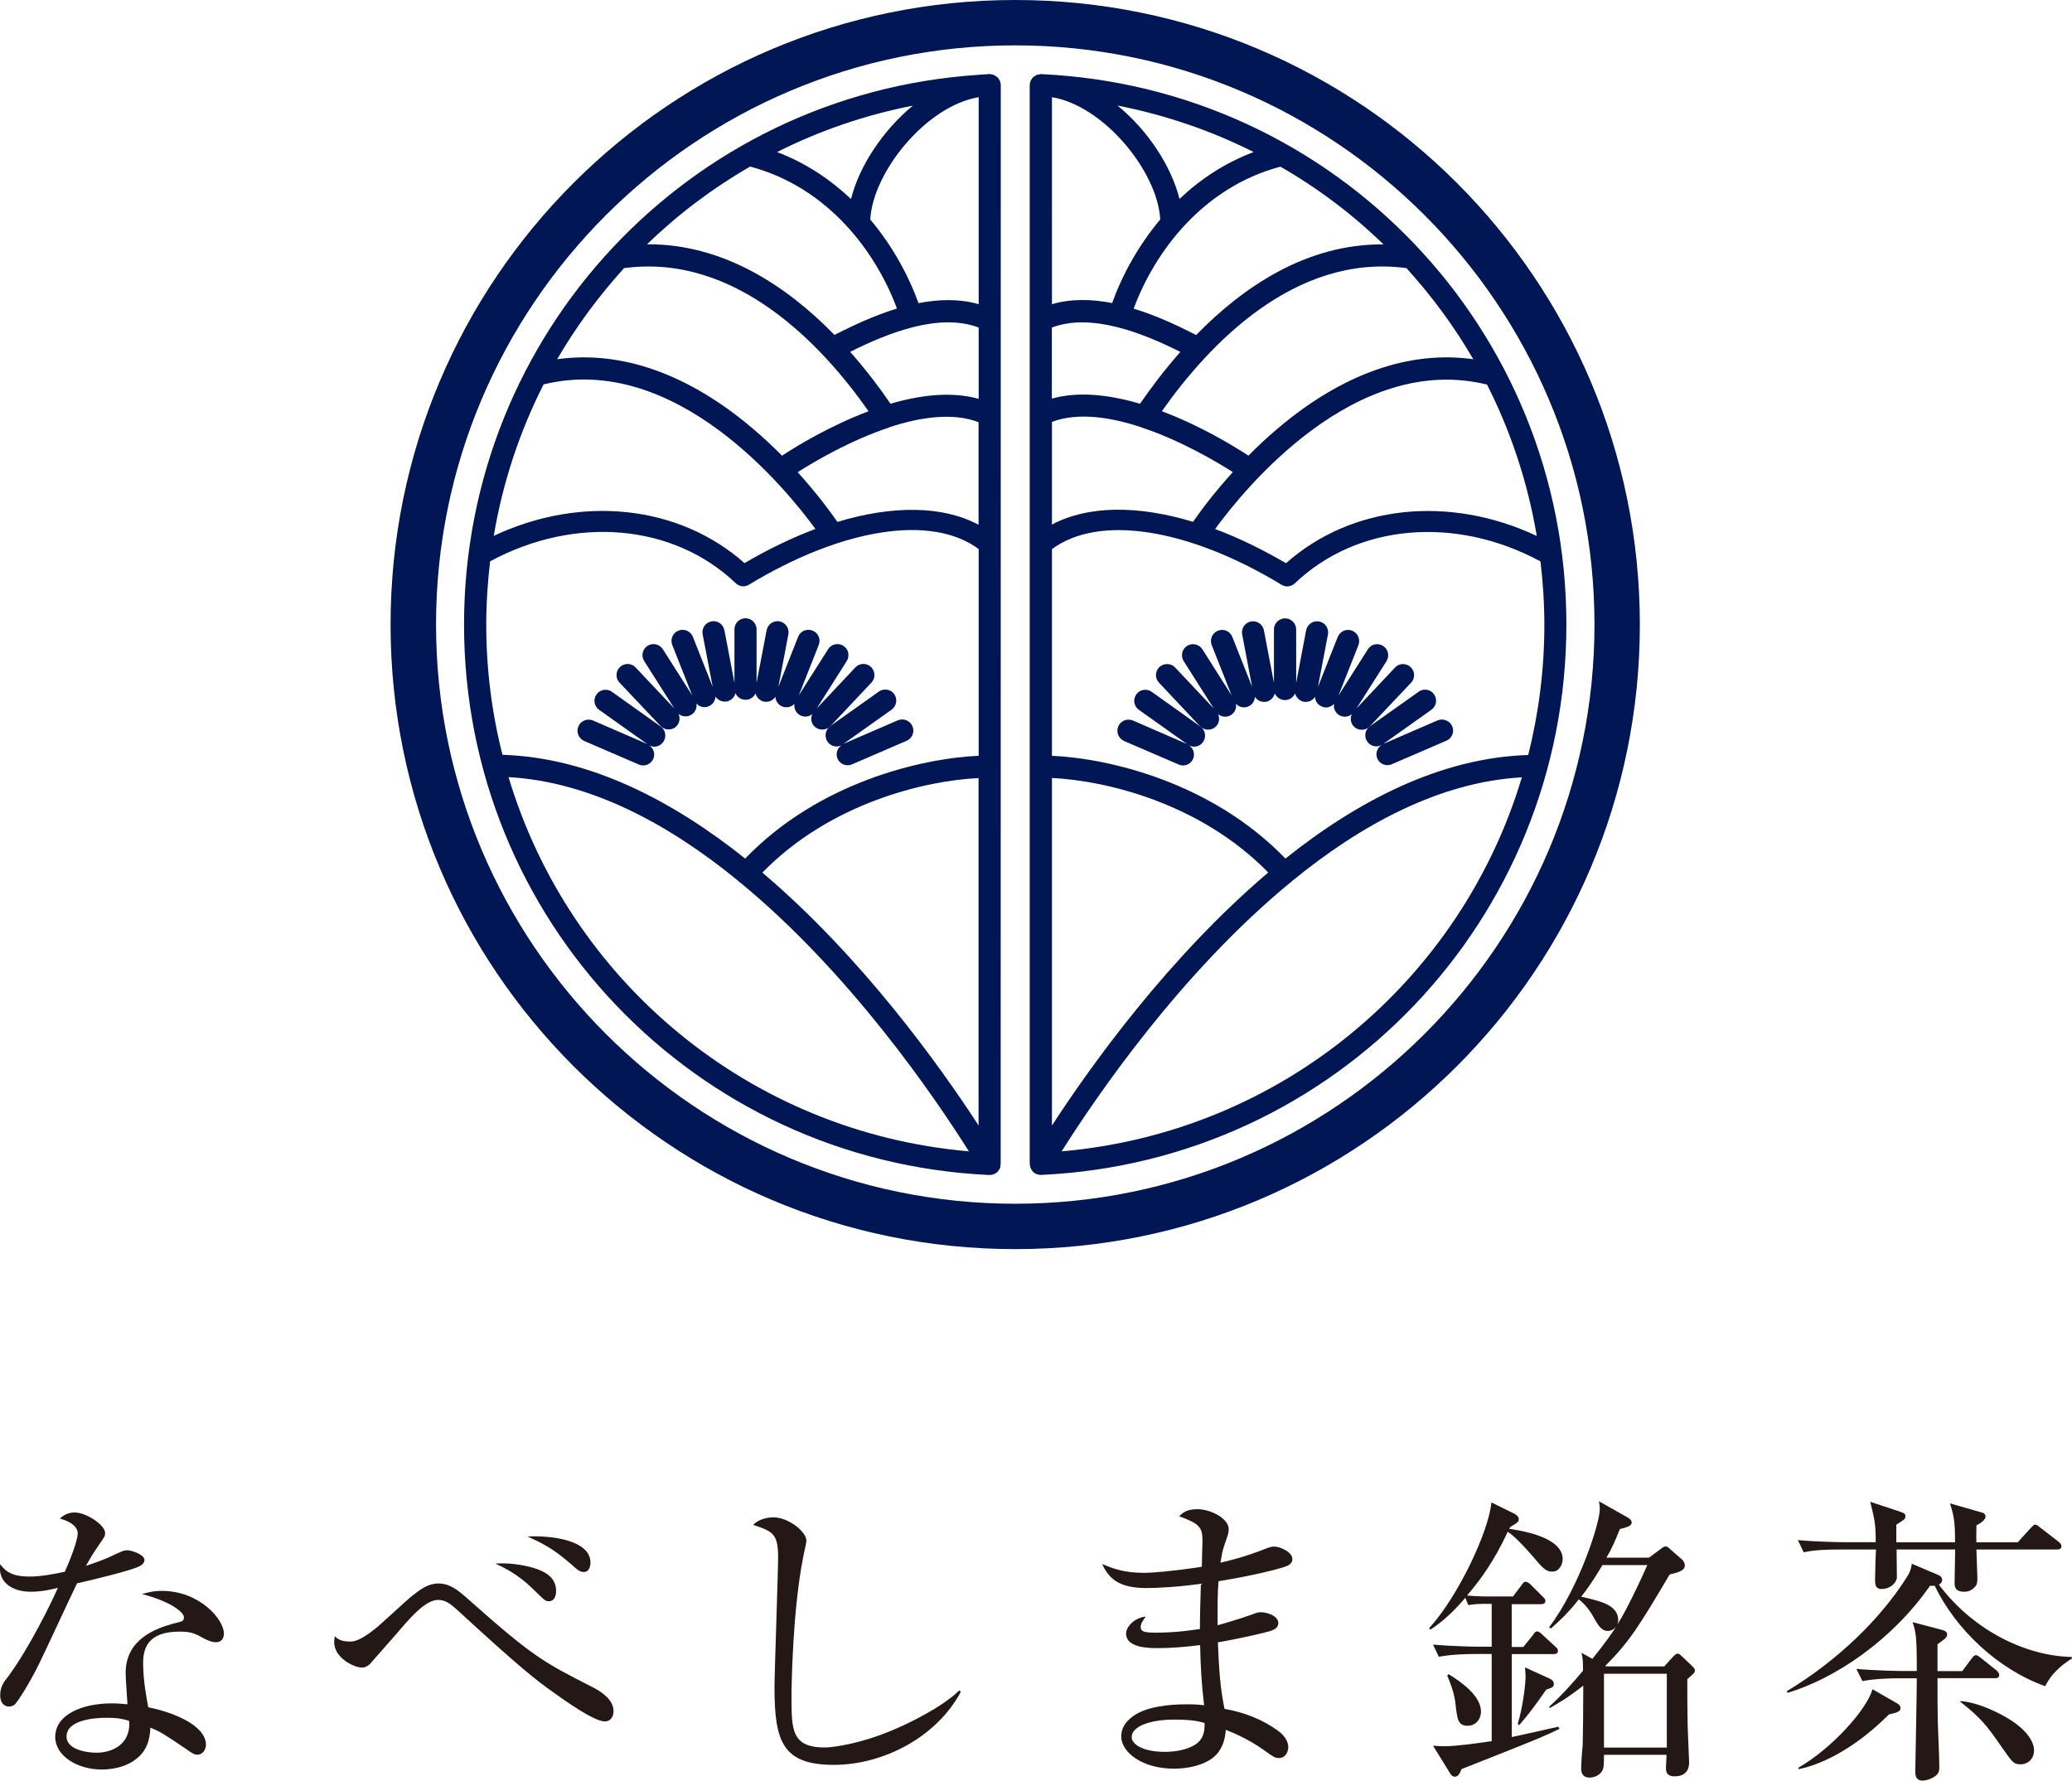 <?xml version="1.0" encoding="utf-8"?>
<!-- Generator: Adobe Illustrator 27.8.1, SVG Export Plug-In . SVG Version: 6.00 Build 0)  -->
<svg version="1.1" id="レイヤー_1" xmlns="http://www.w3.org/2000/svg" xmlns:xlink="http://www.w3.org/1999/xlink" x="0px"
	 y="0px" width="218.3px" height="187.62px" viewBox="0 0 218.3 187.62" enable-background="new 0 0 218.3 187.62"
	 xml:space="preserve">
<g>
	<path fill="#231815" d="M8.19,161.54c0-0.32-0.22-1.09-1.89-1.54c0.48-0.42,0.93-0.64,1.57-0.64c1.25,0,3.2,1.34,3.2,2.14
		c0,0.35,0,0.35-0.8,1.5c-0.45,0.64-0.7,1.09-1.22,1.98c0.7-0.22,1.76-0.61,2.43-0.9c1.41-0.67,1.57-0.74,1.95-0.74
		c0.42,0,1.79,0.45,1.79,1.02c0,0.35-0.35,0.58-0.48,0.64c-0.77,0.45-5.18,1.5-6.62,1.82c-1.15,2.37-2.88,6.18-4.03,8.54
		c-0.93,1.89-2.18,3.9-2.56,4.26c-0.16,0.1-0.38,0.19-0.58,0.19c-0.26,0-0.93-0.13-0.93-1.22c0-0.9,0.45-1.47,0.8-1.89
		c2.3-3.1,4.67-8,5.28-9.41c-0.61,0.16-1.63,0.42-2.88,0.42c-1.86,0-3.49-0.96-3.2-2.91c0.74,1.09,1.82,1.31,3.1,1.31
		c1.12,0,2.4-0.22,3.71-0.51C7.27,164.64,8.19,162.37,8.19,161.54z M17.06,167.62c3.94,0,6.53,2.98,6.53,4.51
		c0,0.58-0.35,0.9-0.83,0.9c-0.19,0-0.54-0.03-1.12-0.32c-1.12-0.61-1.47-0.8-2.72-0.8c-3.36,0-3.84,1.79-3.84,3.3
		c0,1.86,0.35,3.65,0.54,4.67c2.53,0.51,6.05,1.86,6.08,3.94c0,0.48-0.32,1.06-0.9,1.06c-0.35,0-0.61-0.19-1.25-0.64
		c-2.37-1.6-2.66-1.79-3.71-2.21c-0.03,0.64-0.1,2.05-1.22,3.07c-1.31,1.22-3.14,1.34-3.9,1.34c-2.62,0-4.9-1.47-4.9-3.42
		c0-2.4,2.88-3.55,5.98-3.55c0.7,0,1.18,0.06,1.63,0.1c-0.06-1.09-0.19-2.62-0.19-3.33c0-3.65,3.42-4.7,4.83-5.12
		c0.16-0.06,0.96-0.22,1.12-0.32c0.13-0.06,0.19-0.22,0.19-0.42c0-0.42-1.15-1.57-4.42-2.43C15.49,167.81,16.1,167.62,17.06,167.62z
		 M11.2,180.99c-1.25,0-4.19,0.22-4.19,1.98c0,1.34,2.05,1.7,3.14,1.7c1.63,0,2.82-0.77,3.23-1.79c0.26-0.61,0.26-1.12,0.22-1.57
		C12.96,181.12,12.48,180.99,11.2,180.99z"/>
	<path fill="#231815" d="M36.9,172.96c0.9,0,1.92-0.8,2.66-1.38c0.61-0.48,3.07-2.78,3.58-3.2c1.28-1.06,2.05-1.54,3.04-1.54
		c1.15,0,1.95,0.61,2.94,1.47c7.01,6.24,8.06,6.78,13.34,9.47c1.06,0.54,2.18,1.38,2.18,2.5c0,0.48-0.22,1.09-0.93,1.09
		c-1.12,0-4.13-2.14-5.34-3.01c-1.86-1.31-3.55-2.62-10.27-8.8c-0.54-0.48-1.12-0.99-1.92-0.99c-1.28,0-2.72,1.63-3.84,2.91
		c-0.48,0.58-3.39,3.87-3.39,3.87c-0.38,0.32-0.64,0.35-0.8,0.35c-0.83,0-2.94-0.99-2.94-2.69c0-0.19,0.03-0.38,0.06-0.61
		C35.55,172.67,35.91,172.96,36.9,172.96z M55.23,164.96c2.53,0.51,3.36,1.41,3.36,2.69c0,0.45-0.16,1.06-0.77,1.06
		c-0.35,0-0.38-0.03-1.79-1.41c-1.5-1.44-2.94-2.14-3.84-2.56C52.83,164.71,53.76,164.67,55.23,164.96z M62.21,164.64
		c0,0.06,0,0.99-0.7,0.99c-0.42,0-0.67-0.22-1.31-0.8c-1.95-1.7-3.04-2.21-4.61-2.94C57.98,161.76,62.21,162.24,62.21,164.64z"/>
	<path fill="#231815" d="M101.22,178.27c-2.53,4.74-8.13,7.68-13.38,7.68c-5.41,0-6.24-2.5-6.24-8.16c0-1.57,0.38-12.13,0.38-13.73
		c0-2.5-0.61-2.72-2.62-3.39c0.74-0.8,1.98-0.8,2.14-0.8c1.54,0,3.46,1.5,3.46,2.46c0,0.29-0.32,1.54-0.35,1.79
		c-1.09,5.5-1.22,13.44-1.22,14.59c0,3.55,0,5.41,3.52,5.41c0.86,0,4.03-0.42,7.71-2.08c0.96-0.42,4.54-2.08,6.46-3.94
		L101.22,178.27z"/>
	<path fill="#231815" d="M126.69,162.34c0-1.44-0.32-1.79-2.46-2.59c0.35-0.32,0.77-0.74,1.89-0.74c1.5,0,3.33,1.02,3.33,2.08
		c0,0.38-0.03,0.51-0.45,1.7c-0.22,0.64-0.26,0.96-0.42,1.86c0.83-0.19,2.59-0.61,4.67-1.44c0.48-0.19,0.74-0.26,0.99-0.26
		c0.64,0,1.92,0.58,1.92,1.31c0,0.29-0.13,0.54-0.58,0.74c-0.8,0.32-3.62,1.02-7.2,1.6c-0.1,1.25-0.1,2.02-0.1,4.64
		c0.58-0.16,1.95-0.54,3.68-1.15c0.45-0.19,0.64-0.22,0.9-0.22c0.58,0,1.82,0.35,1.82,1.15c0,0.51-0.51,0.7-0.67,0.77
		c-0.42,0.16-2.94,0.77-5.7,1.25c0.13,3.26,0.29,4.99,0.7,7.01c2.02,0.35,3.97,1.09,5.63,2.3c0.93,0.67,1.09,1.38,1.09,1.73
		c0,0.38-0.22,1.15-0.99,1.15c-0.38,0-0.51-0.06-1.57-0.83c-1.76-1.25-3.39-1.89-4.03-2.14c-0.03,0.51-0.16,1.98-1.31,2.91
		c-1.5,1.18-3.78,1.18-4.16,1.18c-3.33,0-5.54-1.73-5.54-3.39c0-1.09,0.7-1.82,1.6-2.37c1.76-1.02,4.64-1.02,5.31-1.02
		c0.77,0,1.31,0.03,1.82,0.1c-0.26-2.11-0.38-4.22-0.42-6.34c-1.47,0.19-3.01,0.32-4.54,0.32c-1.76,0-3.26-0.32-3.26-1.54
		c0-0.67,0.8-1.63,2.08-1.79c-0.32,0.42-0.54,0.74-0.54,1.12c0,0.54,0.61,0.58,1.63,0.58c2.21,0,3.9-0.29,4.61-0.38
		c0-1.6,0.03-2.24,0.1-4.77c-2.66,0.38-4.96,0.45-5.7,0.45c-2.66,0-3.9-0.77-4.7-2.53c1.02,0.42,2.21,0.93,4.42,0.93
		c0.8,0,2.94-0.16,6.08-0.64C126.62,164.61,126.69,162.53,126.69,162.34z M123.71,181.18c-2.37,0-4.48,0.64-4.48,1.86
		c0,0.64,0.99,1.54,3.52,1.54c1.09,0,2.3-0.22,3.14-0.74c1.06-0.67,1.02-1.7,1.02-2.3C126.46,181.41,125.76,181.18,123.71,181.18z"
		/>
	<path fill="#231815" d="M159.36,168.26l0.9-1.18c0.22-0.32,0.29-0.42,0.48-0.42s0.48,0.22,0.58,0.35l1.18,1.18
		c0.22,0.22,0.32,0.29,0.32,0.48c0,0.26-0.19,0.35-0.48,0.35h-3.07v4.51h1.22l0.99-1.22c0.19-0.29,0.29-0.42,0.48-0.42
		s0.51,0.29,0.58,0.38l1.28,1.18c0.22,0.19,0.32,0.29,0.32,0.48c0,0.32-0.26,0.35-0.48,0.35h-4.38v8.74
		c0.77-0.16,4.22-0.93,4.9-1.09l0.13,0.22c-0.51,0.26-1.22,0.58-2.24,1.02c-1.28,0.54-6.94,2.78-8.09,3.23
		c-0.1,0.26-0.29,0.8-0.7,0.8c-0.29,0-0.45-0.26-0.54-0.42l-1.76-2.85c0.35,0.03,0.77,0.06,1.25,0.06c1.09,0,3.26-0.29,4.93-0.54
		v-9.18h-1.79c-0.8,0-2.34,0.03-3.78,0.29l-0.61-1.28c2.18,0.19,4.38,0.22,4.9,0.22h1.28v-4.51h-0.86c-0.51,0-1.06,0.03-1.6,0.13
		l-0.32-0.77c-1.82,2.14-3.07,2.94-3.68,3.36l-0.13-0.16c3.1-3.39,6.3-10.27,6.56-13.25l2.4,1.18c0.16,0.1,0.48,0.26,0.48,0.58
		c0,0.29-0.1,0.35-0.9,0.83l-0.1,0.19c1.02,0.16,5.63,0.8,5.63,3.2c0,0.48-0.32,1.31-1.09,1.31c-0.7,0-0.99-0.35-2.14-1.7
		c-1.6-1.82-2.18-2.24-2.56-2.5c-1.41,3.07-2.94,5.15-4.29,6.72c1.18,0.1,2.02,0.1,2.14,0.1H159.36z M152.61,176.39
		c1.54,0.93,3.42,2.37,3.42,3.94c0,0.9-0.64,1.5-1.38,1.5c-1.06,0-1.12-0.67-1.31-2.37c-0.13-1.18-0.61-2.3-0.86-2.91L152.61,176.39
		z M163.2,176.83c0.22,0.1,0.51,0.26,0.51,0.58c0,0.35-0.22,0.42-0.8,0.61c-1.12,1.6-1.82,2.56-2.85,3.74l-0.16-0.13
		c0.51-1.57,0.83-4.16,0.83-4.93c0-0.32-0.03-0.7-0.06-1.02L163.2,176.83z M174.98,163.2c0.26-0.22,0.38-0.26,0.51-0.26
		s0.22,0.03,0.48,0.29l1.25,1.09c0.13,0.13,0.29,0.35,0.29,0.61c0,0.48-0.45,0.7-1.6,0.96c-3.2,5.41-4.22,7.07-6.78,9.63l0.1,0.06
		h6.11l0.96-1.06c0.19-0.19,0.32-0.29,0.45-0.29c0.16,0,0.29,0.13,0.35,0.19l1.15,1.09c0.22,0.22,0.32,0.32,0.32,0.48
		c0,0.26-0.1,0.32-0.8,0.93c0,1.34,0,3.33,0.03,4.58c0,0.48,0.16,3.97,0.16,4.16c0,0.32,0,1.5-1.54,1.5c-0.9,0-0.9-0.61-0.9-0.93
		c0-0.03,0.06-1.12,0.06-1.34h-6.59c0,0.99-0.03,1.15-0.06,1.34c-0.13,0.7-0.86,1.06-1.44,1.06c-0.86,0-0.9-0.67-0.9-0.96
		c0-0.38,0.1-2.08,0.16-2.46c0.03-1.7,0.06-3.33,0.06-6.27c-1.7,1.34-2.75,1.92-3.55,2.37l-0.03-0.16c1.18-1.06,2.43-2.43,3.55-3.78
		c0-1.09,0-1.15-0.16-1.89l1.15,0.64c1.5-1.86,2.11-2.78,2.5-3.39c-0.26,0.32-0.58,0.45-0.86,0.45c-0.7,0-1.02-0.58-1.57-1.54
		c-0.1-0.19-0.61-1.09-1.5-1.79c-1.18,1.5-2.11,2.34-2.94,3.07l-0.19-0.13c3.2-4.22,5.34-11.01,5.34-12.42
		c0-0.32-0.03-0.58-0.1-0.86l3.01,1.7c0.19,0.1,0.45,0.29,0.45,0.54c0,0.35-0.38,0.48-1.25,0.7c-0.54,1.38-0.9,2.14-1.41,3.01h4.48
		L174.98,163.2z M168.83,164.9c-0.96,1.63-1.7,2.66-2.24,3.33c2.24,0.51,3.9,0.93,3.9,2.5c0,0.22-0.06,0.38-0.13,0.51
		c0.38-0.58,1.5-2.53,3.2-6.34H168.83z M168.99,176.35v7.78h6.62v-7.78H168.99z"/>
	<path fill="#231815" d="M218.3,174.75c-0.67,0.38-2.11,1.41-2.82,2.91c-4.96-1.76-9.41-5.95-11.65-10.59
		c-0.16,0.03-0.22,0.03-0.48,0c-4.03,5.79-10.02,9.79-15.01,11.29l-0.1-0.16c5.5-3.33,9.82-7.62,12.54-11.84
		c0.51-0.77,0.58-1.15,0.64-1.6l2.78,1.18c0.1,0.03,0.42,0.19,0.42,0.54c0,0.06,0,0.29-0.35,0.48c3.78,5.02,9.41,7.55,14.01,7.62
		V174.75z M205.98,162.5c0-1.57-0.03-2.66-0.54-4.1l3.14,0.9c0.29,0.06,0.61,0.16,0.61,0.48c0,0.45-0.77,0.83-0.96,0.93
		c0,0.7-0.03,1.06,0,1.79h4.35l1.31-1.44c0.35-0.35,0.38-0.42,0.51-0.42s0.22,0.03,0.61,0.35l1.86,1.44
		c0.22,0.16,0.32,0.32,0.32,0.48c0,0.32-0.29,0.35-0.48,0.35h-8.48c0,0.32,0.1,2.62,0.1,3.01c0,0.45-0.03,0.7-0.26,0.93
		c-0.32,0.35-0.67,0.51-1.12,0.51c-1.02,0-1.02-0.61-1.02-0.99c0-0.54,0.06-2.98,0.06-3.46h-6.17c0,0.48,0.03,2.91,0.03,3.01
		c-0.16,0.7-0.86,1.15-1.6,1.15c-0.7,0-0.7-0.54-0.7-0.99c0-0.32,0.06-2.66,0.1-3.17h-3.84c-1.25,0-2.53,0.03-3.78,0.29l-0.61-1.28
		c2.21,0.19,4.51,0.22,4.9,0.22h3.3c0-1.92-0.1-2.34-0.58-4.26l3.2,1.06c0.48,0.16,0.51,0.29,0.51,0.42c0,0.35-0.1,0.38-0.96,0.93
		v1.86H205.98z M199.91,179.49c0.1,0.06,0.32,0.22,0.32,0.48c0,0.19-0.06,0.32-0.48,0.48c-0.1,0.03-0.64,0.16-0.74,0.19
		c-3.14,3.14-6.5,5.12-9.47,5.76l-0.1-0.13c3.58-2.05,7.26-6.18,7.84-8.29L199.91,179.49z M206.75,176.06l0.93-1.25
		c0.22-0.29,0.32-0.42,0.51-0.42c0.13,0,0.26,0.1,0.58,0.35l1.57,1.25c0.13,0.13,0.29,0.29,0.29,0.51c0,0.29-0.26,0.32-0.48,0.32
		h-6.02c0,1.54,0,3.26,0.03,4.64c0.03,0.7,0.16,3.94,0.16,4.61c0,0.45,0,0.74-0.42,1.06c-0.48,0.35-1.02,0.48-1.34,0.48
		c-0.77,0-0.77-0.67-0.77-0.96c0-0.54,0.16-8.26,0.16-9.82H200c-0.8,0-2.34,0.03-3.78,0.29l-0.64-1.28
		c2.21,0.19,4.42,0.22,4.93,0.22h1.44c0-3.74-0.1-4.1-0.45-5.15l3.14,0.83c0.13,0.03,0.51,0.16,0.51,0.45c0,0.19-0.1,0.32-0.22,0.45
		c-0.1,0.1-0.7,0.51-0.8,0.61v2.82H206.75z M206.56,179.23c2.11,0.16,4.45,1.5,4.83,1.73c2.11,1.22,2.91,2.53,2.91,3.46
		c0,0.9-0.64,1.47-1.41,1.47c-0.74,0-0.86-0.19-1.98-1.79c-1.6-2.34-2.3-3.17-4.38-4.8L206.56,179.23z"/>
</g>
<g>
	<path fill="#001655" d="M106.96,4.78c33.65,0,61.03,27.38,61.03,61.03c0,33.64-27.38,61.02-61.03,61.02S45.94,99.45,45.94,65.81
		C45.94,32.16,73.31,4.78,106.96,4.78 M106.96,0C70.62,0,41.15,29.46,41.15,65.81c0,36.34,29.47,65.8,65.81,65.8
		c36.35,0,65.81-29.47,65.81-65.8C172.76,29.46,143.31,0,106.96,0L106.96,0z"/>
	<g>
		<path fill="#001655" d="M105.41,122.77c0-0.04,0.02-0.09,0.02-0.13l0.01-113.67c0-0.16-0.04-0.31-0.1-0.45
			c0,0-0.02-0.02-0.02-0.04c-0.06-0.13-0.13-0.24-0.23-0.34c-0.01,0-0.01,0-0.01,0c-0.03-0.04-0.07-0.05-0.1-0.07
			c-0.09-0.07-0.18-0.13-0.29-0.18c-0.05-0.02-0.1-0.02-0.16-0.04c-0.09-0.02-0.17-0.05-0.26-0.05h-0.04h0
			c-0.16,0.01-0.32,0.03-0.49,0.04c-0.24,0.01-0.48,0.02-0.72,0.05C72.58,9.92,48.89,35.13,48.89,65.81
			c0,31.08,24.31,56.56,55.33,57.99c0.02,0,0.03,0,0.03,0h0.02l0,0c0.13,0,0.26-0.02,0.38-0.07c0.04-0.01,0.07-0.02,0.11-0.04
			c0.04-0.02,0.07-0.03,0.11-0.05c0.04-0.02,0.06-0.06,0.1-0.08c0.04-0.03,0.07-0.05,0.12-0.07c0.02-0.03,0.03-0.06,0.06-0.09
			c0.05-0.06,0.1-0.13,0.14-0.2c0.04-0.06,0.07-0.12,0.09-0.19C105.39,122.93,105.4,122.85,105.41,122.77z M80.32,91.94
			c7.15-7.33,17.12-9.69,22.78-9.96v36.6C99,112.28,90.81,100.83,80.32,91.94z M79.03,17.55c8.14,2.16,13.23,8.91,15.47,14.96
			c-2.29,0.7-4.53,1.73-6.58,2.78c-4.94-5.07-11.65-9.61-19.75-9.55C71.42,22.59,75.08,19.83,79.03,17.55z M103.11,42.02
			c-2.88-0.8-6.16-0.4-9.29,0.52c-1.15-1.69-2.58-3.58-4.25-5.47c4.11-2.06,9.44-4.12,13.54-2.56V42.02z M93.69,45.02
			c3.25-1.07,6.67-1.58,9.41-0.54v10.81c-3.74-2-8.99-2.08-14.87-0.3c-0.66-0.95-2.1-2.93-4.19-5.24c1.81-1.15,5.57-3.36,9.61-4.7
			C93.65,45.03,93.67,45.02,93.69,45.02z M103.11,10.24v21.81c-2.03-0.58-4.18-0.53-6.34-0.11c-1.06-2.94-2.75-6.04-5.08-8.81
			C91.96,18.1,97.61,11.15,103.11,10.24z M65.75,28.25c11.85-1.59,20.94,8.2,25.76,15.08c-4.06,1.53-7.56,3.66-9.12,4.68
			c-0.93-0.94-1.95-1.9-3.06-2.84c-6.8-5.78-13.88-8.27-20.63-7.32C60.71,34.4,63.08,31.19,65.75,28.25z M57.27,40.5
			c13.93-3.41,25.63,11.11,28.64,15.23c-2.42,0.91-4.94,2.12-7.47,3.6c-6.93-6.13-17.21-7.2-26.42-2.87
			C52.97,50.81,54.76,45.45,57.27,40.5z M51.23,65.81c0-2.27,0.15-4.49,0.41-6.67c9-4.85,19.34-3.95,25.91,2.34
			c0.1,0.09,0.2,0.15,0.32,0.2c0.03,0.01,0.06,0.03,0.08,0.03c0.11,0.04,0.23,0.07,0.36,0.07l0,0l0,0l0,0
			c0.12,0,0.25-0.03,0.37-0.07c0.04-0.01,0.07-0.03,0.1-0.04c0.03-0.02,0.07-0.03,0.1-0.05c9.9-6,19.3-7.44,24.23-3.77v21.78
			c-6.08,0.28-16.89,2.82-24.6,10.83c-7.63-6.08-16.36-10.65-25.57-10.93C51.82,75.14,51.23,70.54,51.23,65.81z M89.66,20.97
			c-2.17-2.05-4.76-3.8-7.79-4.95c4.45-2.24,9.25-3.9,14.31-4.89C93.02,13.73,90.53,17.49,89.66,20.97z M53.58,81.88
			c8.69,0.49,16.97,5.01,24.21,10.94c0.02,0.03,0.02,0.05,0.05,0.07c0.04,0.04,0.09,0.05,0.14,0.09
			c11.52,9.48,20.39,22.44,24.1,28.33C78.9,119.3,59.99,103.3,53.58,81.88z"/>
		<path fill="#001655" d="M79.6,73.05c0.1,0.43,0.45,0.78,0.91,0.88c0.07,0.01,0.15,0.01,0.22,0.01c0.4,0,0.76-0.2,0.96-0.53
			c0.03,0.44,0.29,0.86,0.74,1.03c0.14,0.06,0.28,0.08,0.43,0.08c0.32,0,0.63-0.13,0.84-0.37c-0.07,0.45,0.12,0.91,0.53,1.17
			c0.19,0.13,0.41,0.18,0.62,0.18c0.27,0,0.52-0.09,0.73-0.26c-0.2,0.44-0.12,0.97,0.25,1.32c0.23,0.21,0.52,0.31,0.81,0.31
			c0.31,0,0.62-0.12,0.85-0.36l4.32-4.59c0.44-0.46,0.42-1.21-0.05-1.65c-0.47-0.44-1.21-0.42-1.64,0.05l-4.07,4.32l3.16-4.99
			c0.34-0.55,0.19-1.27-0.36-1.61c-0.54-0.34-1.26-0.18-1.6,0.36l-3.09,4.86l2.1-5.31c0.24-0.6-0.05-1.28-0.66-1.51
			c-0.6-0.24-1.28,0.06-1.51,0.65l-2.08,5.27l1.05-5.53c0.12-0.63-0.3-1.24-0.93-1.36c-0.63-0.12-1.24,0.3-1.36,0.93l-1.06,5.54
			v-5.63c0-0.64-0.52-1.17-1.17-1.17c-0.64,0-1.16,0.53-1.16,1.17v5.63l-1.06-5.54c-0.12-0.63-0.73-1.05-1.36-0.93
			c-0.63,0.12-1.06,0.73-0.93,1.36l1.06,5.55l-2.09-5.28c-0.24-0.6-0.92-0.9-1.51-0.66c-0.61,0.24-0.9,0.92-0.66,1.52l2.1,5.31
			l-3.09-4.86c-0.35-0.54-1.06-0.71-1.61-0.37c-0.54,0.35-0.71,1.06-0.36,1.61l3.17,4.99l-4.08-4.32c-0.44-0.47-1.18-0.48-1.64-0.04
			c-0.47,0.44-0.49,1.18-0.05,1.64l4.33,4.58c0.22,0.24,0.53,0.36,0.84,0.36c0.29,0,0.58-0.1,0.8-0.31
			c0.37-0.36,0.45-0.88,0.25-1.33c0.21,0.17,0.47,0.26,0.73,0.26c0.21,0,0.43-0.05,0.63-0.18c0.41-0.25,0.59-0.72,0.53-1.17
			c0.22,0.24,0.52,0.38,0.84,0.38c0.15,0,0.29-0.03,0.43-0.09c0.44-0.17,0.72-0.59,0.73-1.03c0.22,0.33,0.58,0.53,0.97,0.53
			c0.07,0,0.15,0,0.22-0.01c0.47-0.1,0.81-0.45,0.91-0.88c0.18,0.42,0.59,0.7,1.07,0.7C79.01,73.74,79.42,73.46,79.6,73.05z"/>
		<path fill="#001655" d="M87.19,78.15c0.23,0.33,0.59,0.5,0.96,0.5c0.22,0,0.43-0.07,0.62-0.2c-0.53,0.29-0.77,0.92-0.53,1.48
			c0.19,0.44,0.62,0.7,1.07,0.7c0.16,0,0.31-0.03,0.46-0.1l5.75-2.48c0.6-0.27,0.87-0.94,0.61-1.54c-0.26-0.59-0.94-0.86-1.53-0.62
			l-5.73,2.48l5.07-3.6c0.52-0.38,0.64-1.1,0.28-1.63c-0.38-0.53-1.11-0.64-1.63-0.27l-5.13,3.64
			C86.95,76.9,86.82,77.63,87.19,78.15z"/>
		<path fill="#001655" d="M64.47,72.89c-0.52-0.37-1.25-0.25-1.62,0.27c-0.38,0.53-0.25,1.25,0.27,1.63l5.07,3.6l-5.72-2.48
			c-0.59-0.24-1.28,0.03-1.53,0.62c-0.26,0.59,0.02,1.27,0.61,1.54l5.75,2.48c0.15,0.07,0.31,0.1,0.46,0.1
			c0.45,0,0.88-0.26,1.07-0.7c0.24-0.56,0-1.19-0.53-1.48c0.2,0.13,0.41,0.2,0.63,0.2c0.36,0,0.72-0.17,0.95-0.5
			c0.37-0.52,0.25-1.25-0.27-1.62L64.47,72.89z"/>
	</g>
	<g>
		<path fill="#001655" d="M148.67,71.93c0.44-0.46,0.42-1.2-0.05-1.64c-0.47-0.44-1.21-0.43-1.64,0.04l-4.07,4.32l3.17-4.99
			c0.34-0.55,0.18-1.26-0.37-1.61c-0.54-0.34-1.27-0.18-1.6,0.37l-3.09,4.86l2.1-5.31c0.23-0.6-0.06-1.28-0.66-1.52
			c-0.6-0.24-1.27,0.06-1.52,0.66l-2.09,5.28l1.06-5.55c0.12-0.63-0.3-1.24-0.93-1.36c-0.65-0.12-1.24,0.3-1.37,0.93l-1.05,5.54
			v-5.63c0-0.64-0.52-1.17-1.17-1.17c-0.64,0-1.17,0.53-1.17,1.17v5.63l-1.06-5.54c-0.12-0.63-0.72-1.05-1.36-0.93
			c-0.63,0.12-1.05,0.73-0.93,1.36l1.05,5.53l-2.09-5.27c-0.23-0.59-0.9-0.89-1.51-0.65c-0.6,0.23-0.89,0.92-0.66,1.51l2.1,5.31
			l-3.08-4.86c-0.35-0.54-1.07-0.7-1.61-0.36c-0.54,0.34-0.71,1.06-0.36,1.61l3.17,4.99l-4.07-4.32c-0.44-0.47-1.18-0.48-1.66-0.05
			c-0.46,0.44-0.49,1.19-0.04,1.65l4.32,4.59c0.23,0.24,0.54,0.36,0.85,0.36c0.29,0,0.58-0.1,0.8-0.31
			c0.37-0.35,0.45-0.88,0.25-1.32c0.21,0.17,0.47,0.26,0.74,0.26c0.21,0,0.43-0.05,0.63-0.18c0.4-0.25,0.59-0.72,0.52-1.17
			c0.22,0.24,0.53,0.37,0.83,0.37c0.15,0,0.3-0.02,0.43-0.08c0.45-0.17,0.72-0.59,0.73-1.03c0.22,0.33,0.57,0.53,0.97,0.53
			c0.07,0,0.14,0,0.22-0.01c0.47-0.1,0.8-0.45,0.91-0.88c0.18,0.42,0.6,0.7,1.07,0.7l0,0c0.48,0,0.88-0.28,1.07-0.7
			c0.11,0.43,0.45,0.78,0.91,0.88c0.07,0.01,0.15,0.01,0.22,0.01c0.39,0,0.76-0.2,0.96-0.53c0.02,0.44,0.3,0.86,0.74,1.03
			c0.13,0.06,0.27,0.09,0.42,0.09c0.32,0,0.61-0.14,0.85-0.38c-0.08,0.45,0.12,0.91,0.51,1.17c0.2,0.13,0.41,0.18,0.63,0.18
			c0.27,0,0.53-0.09,0.73-0.26c-0.2,0.44-0.12,0.97,0.25,1.33c0.22,0.21,0.51,0.31,0.8,0.31c0.32,0,0.63-0.12,0.85-0.36
			L148.67,71.93z"/>
		<path fill="#001655" d="M121.34,72.89c-0.53-0.37-1.26-0.25-1.62,0.27c-0.38,0.53-0.26,1.25,0.27,1.63l5.07,3.6l-5.71-2.48
			c-0.6-0.24-1.28,0.03-1.53,0.62c-0.25,0.59,0.01,1.27,0.6,1.54l5.76,2.48c0.15,0.07,0.31,0.1,0.45,0.1c0.46,0,0.88-0.26,1.07-0.7
			c0.24-0.56,0-1.19-0.52-1.48c0.19,0.13,0.4,0.2,0.62,0.2c0.37,0,0.73-0.17,0.95-0.5c0.37-0.52,0.25-1.25-0.28-1.62L121.34,72.89z"
			/>
		<path fill="#001655" d="M153,76.52c-0.26-0.59-0.95-0.86-1.54-0.62l-5.72,2.48l5.07-3.6c0.53-0.38,0.65-1.1,0.27-1.63
			c-0.36-0.53-1.1-0.64-1.61-0.27l-5.14,3.64c-0.52,0.37-0.65,1.11-0.27,1.62c0.22,0.33,0.58,0.5,0.95,0.5
			c0.22,0,0.42-0.07,0.63-0.2c-0.53,0.29-0.77,0.92-0.53,1.48c0.19,0.44,0.62,0.7,1.07,0.7c0.15,0,0.31-0.03,0.46-0.1l5.75-2.48
			C152.98,77.79,153.26,77.11,153,76.52z"/>
		<path fill="#001655" d="M109.71,7.81c-0.01,0-0.01,0-0.01,0s-0.03,0-0.05,0c-0.09,0-0.17,0.03-0.27,0.06c-0.05,0-0.09,0-0.15,0.02
			c-0.1,0.05-0.19,0.12-0.28,0.18c-0.03,0.03-0.07,0.03-0.1,0.06l0,0c-0.1,0.1-0.17,0.21-0.24,0.34c0,0-0.01,0.03-0.02,0.04
			c-0.06,0.14-0.1,0.29-0.1,0.45v113.67c0,0.04,0.02,0.09,0.02,0.13c0.02,0.09,0.03,0.16,0.05,0.24c0.03,0.07,0.06,0.13,0.09,0.19
			c0.04,0.08,0.08,0.15,0.14,0.2c0.01,0.02,0.03,0.06,0.05,0.09c0.04,0.03,0.07,0.04,0.11,0.07c0.03,0.02,0.05,0.06,0.09,0.08
			c0.04,0.02,0.08,0.03,0.12,0.05c0.03,0.02,0.06,0.03,0.1,0.04c0.13,0.05,0.26,0.07,0.38,0.07l0,0l0,0c0.02,0,0.05,0,0.07,0
			c31.02-1.43,55.32-26.91,55.32-57.99C165.04,34.72,140.74,9.25,109.71,7.81z M135.43,90.46c-7.72-8-18.52-10.55-24.6-10.83V57.86
			c4.92-3.67,14.32-2.24,24.22,3.77c0.04,0.02,0.08,0.03,0.11,0.05c0.03,0.01,0.05,0.02,0.09,0.04c0.12,0.05,0.25,0.07,0.37,0.07
			h0.01l0,0l0,0c0.12,0,0.24-0.03,0.36-0.07c0,0,0.05-0.02,0.08-0.03c0.11-0.05,0.21-0.12,0.32-0.2c6.57-6.29,16.91-7.2,25.91-2.34
			c0.26,2.19,0.41,4.41,0.41,6.67c0,4.74-0.6,9.33-1.7,13.73C151.78,79.83,143.05,84.38,135.43,90.46z M110.83,118.59V81.97
			c5.67,0.27,15.63,2.63,22.79,9.96C123.12,100.84,114.92,112.29,110.83,118.59z M122.24,23.12c-2.32,2.77-4.01,5.87-5.07,8.81
			c-2.16-0.42-4.32-0.47-6.34,0.12V10.24C116.32,11.15,121.97,18.1,122.24,23.12z M145.76,25.75c-8.1-0.07-14.79,4.48-19.74,9.55
			c-2.06-1.06-4.3-2.09-6.58-2.78c2.24-6.05,7.33-12.8,15.46-14.96C138.86,19.83,142.51,22.59,145.76,25.75z M110.83,55.27V44.45
			c2.74-1.03,6.17-0.51,9.41,0.57l0.04,0.02c4.04,1.34,7.8,3.55,9.61,4.7c-2.1,2.31-3.54,4.29-4.19,5.24
			C119.81,53.2,114.57,53.27,110.83,55.27z M124.36,37.08c-1.66,1.88-3.09,3.77-4.25,5.46c-3.12-0.92-6.42-1.35-9.29-0.54v-7.49
			C114.92,32.96,120.25,35.01,124.36,37.08z M131.53,48.01c-1.55-1.02-5.06-3.16-9.12-4.68c4.83-6.87,13.93-16.67,25.77-15.08
			c2.67,2.94,5.04,6.15,7.04,9.6c-6.75-0.95-13.82,1.54-20.63,7.32C133.48,46.1,132.46,47.07,131.53,48.01z M135.49,59.34
			c-2.54-1.48-5.05-2.7-7.47-3.6c3.01-4.13,14.72-18.65,28.65-15.22c2.5,4.94,4.29,10.3,5.24,15.95
			C152.69,52.13,142.41,53.21,135.49,59.34z M132.08,16.02c-3.05,1.15-5.64,2.88-7.81,4.94c-0.87-3.47-3.35-7.24-6.53-9.84
			C122.81,12.12,127.62,13.77,132.08,16.02z M111.85,121.31c3.72-5.89,12.58-18.85,24.1-28.33c0.04-0.03,0.09-0.05,0.13-0.09
			c0.02-0.02,0.03-0.04,0.06-0.07c7.24-5.92,15.52-10.43,24.2-10.92C153.93,103.3,135.01,119.3,111.85,121.31z"/>
	</g>
</g>
</svg>
